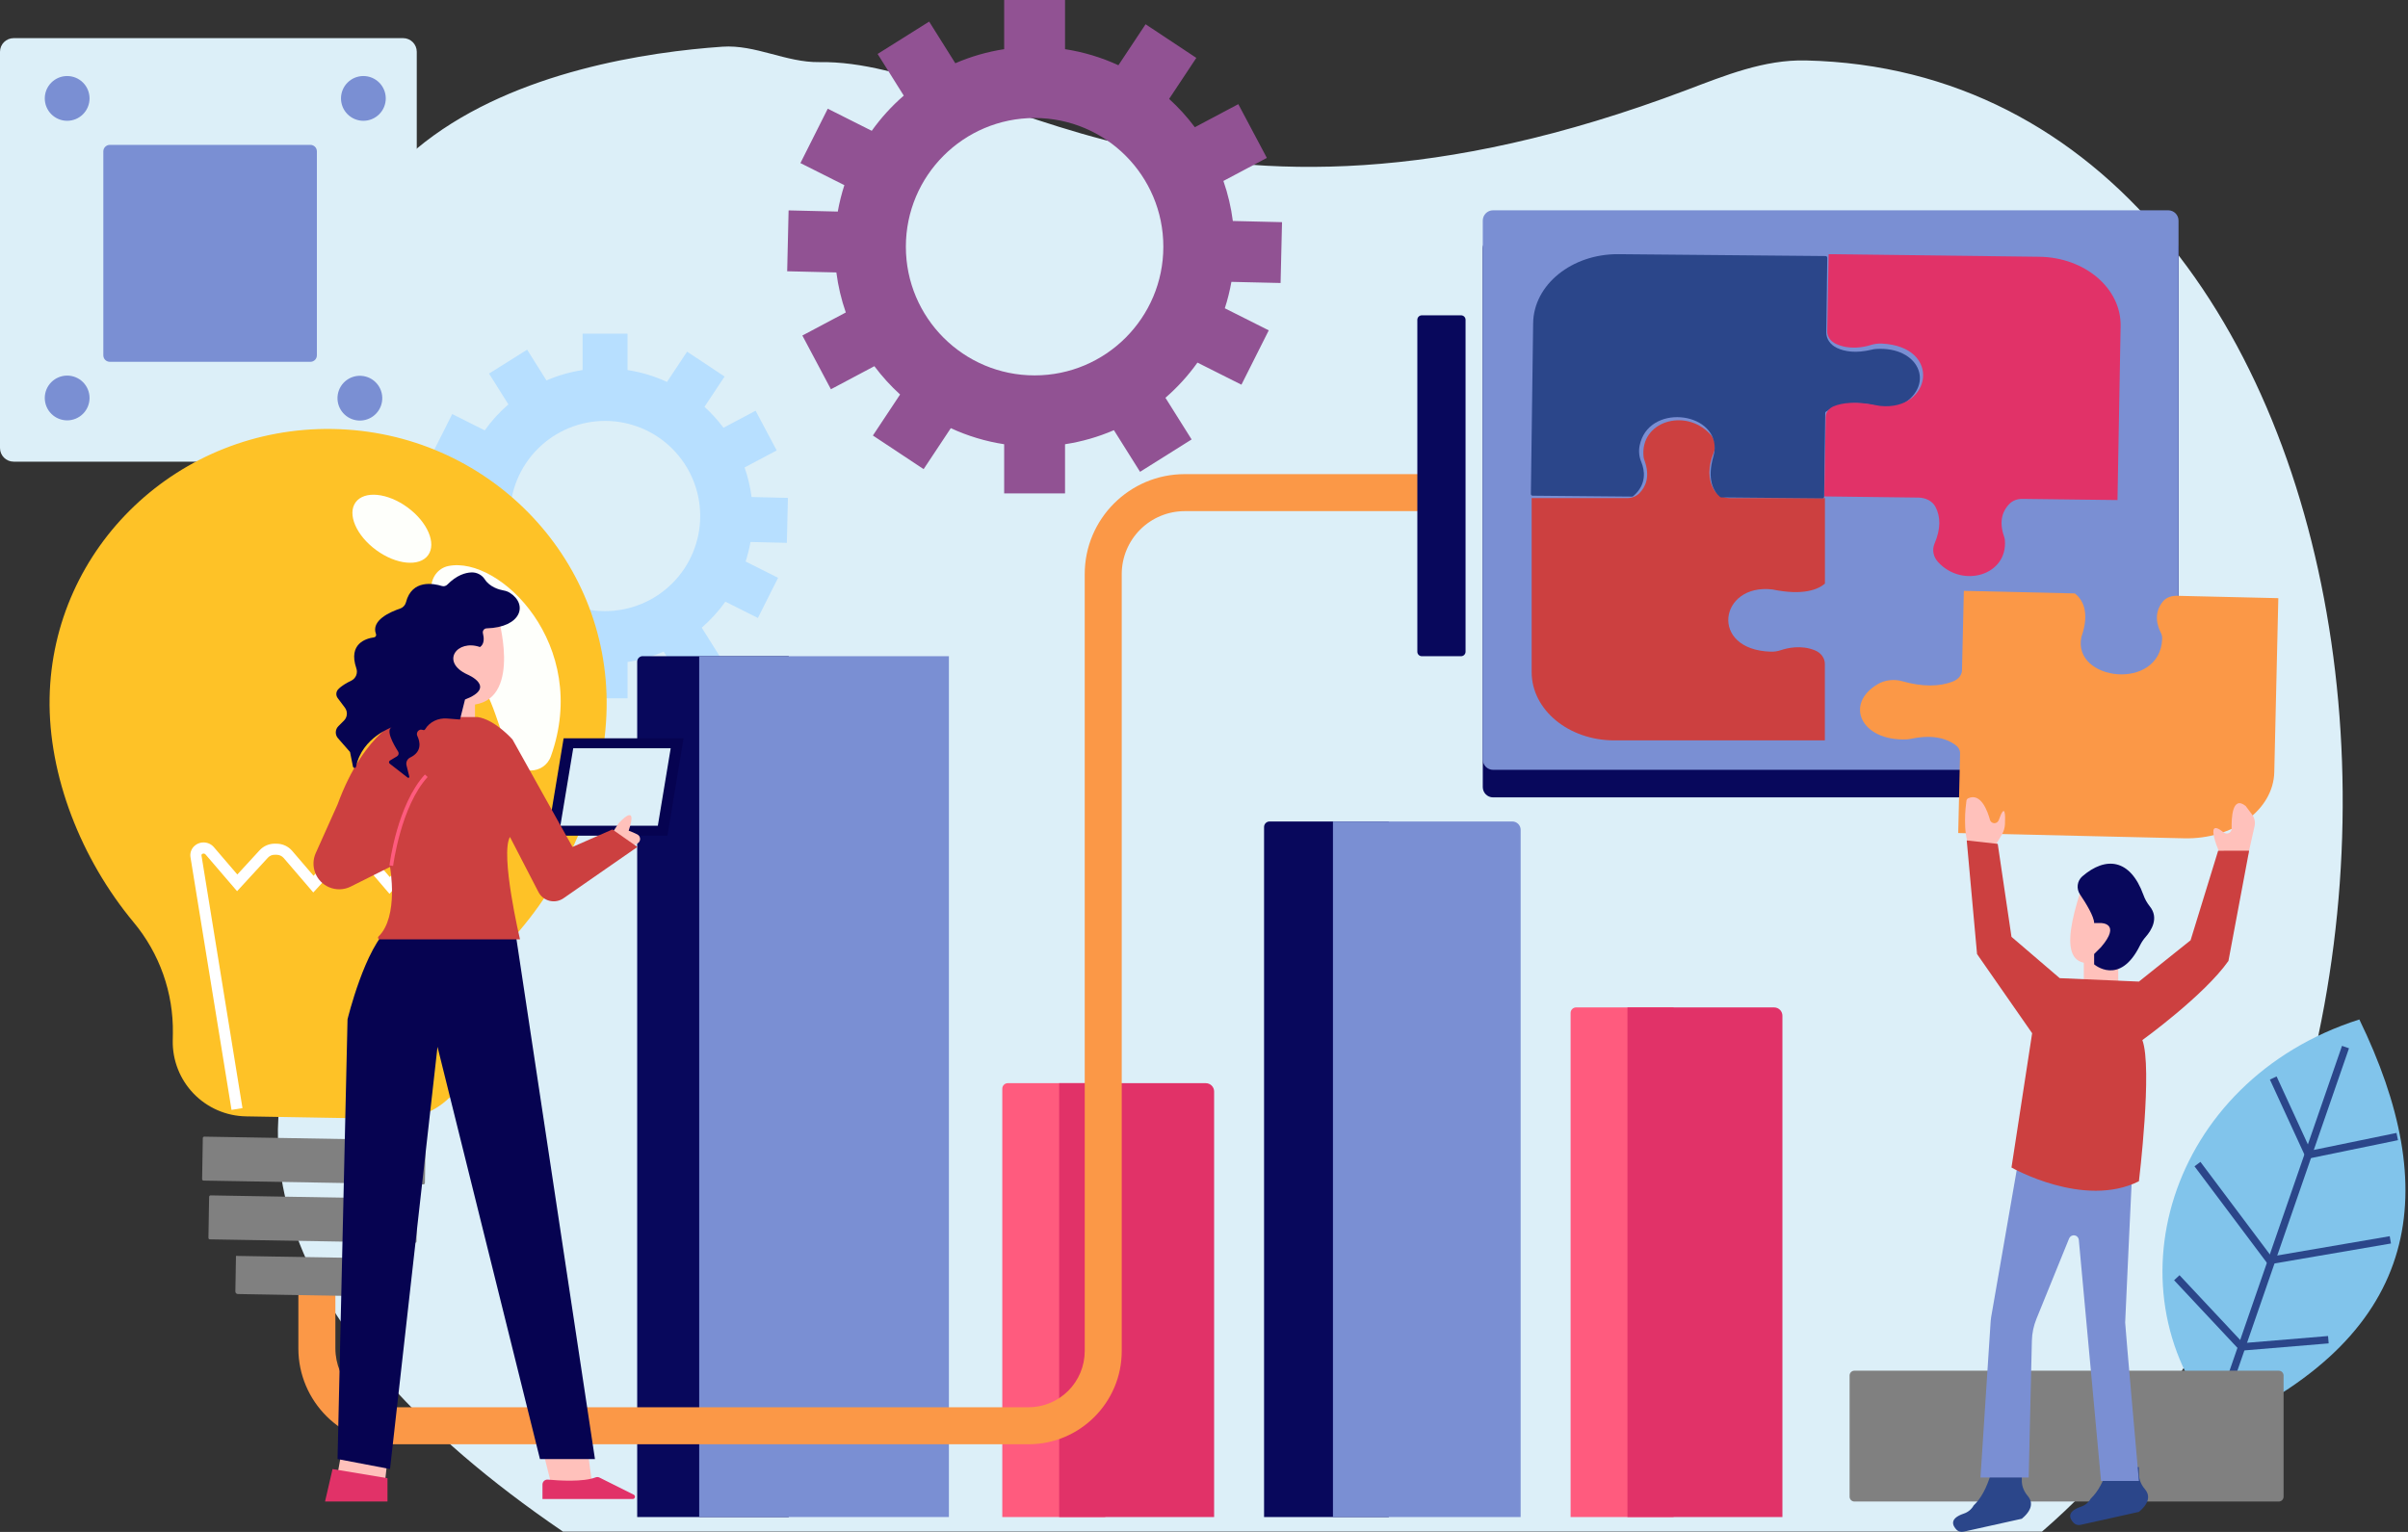 <svg width="550" height="350" viewBox="0 0 550 350" fill="none" xmlns="http://www.w3.org/2000/svg">
<rect x="0" y="0" width="550" height="350" fill="#333333" stroke="none"/>
<g clip-path="url(#clip0_2205_942)">
<path d="M385.158 20.591C270.942 63.75 225.954 13.594 187.117 14.191C179.558 14.307 172.544 10.145 165.002 10.67C131.252 13.009 44.236 28.289 85.071 124.971C85.071 124.971 109.989 185.878 76.677 223.221C71.918 228.558 68.171 234.738 66.07 241.573C59.654 262.451 60.036 303.218 128.588 349.934H466.402C578.191 253.004 548.814 16.946 412.45 13.809C402.923 13.591 394.078 17.22 385.158 20.591Z" fill="#DCEFF8"/>
<path d="M179.721 124.024L179.966 113.753L171.663 113.554C171.367 111.255 170.833 108.993 170.07 106.804L177.401 102.911L172.583 93.836L165.248 97.731C163.957 96.002 162.504 94.401 160.909 92.949L165.499 86.025L156.934 80.342L152.348 87.262C149.488 85.937 146.456 85.023 143.34 84.548V76.245H133.066V84.548C130.226 84.982 127.453 85.779 124.817 86.921L120.401 79.89L111.7 85.353L116.117 92.389C114.088 94.148 112.274 96.142 110.714 98.329L103.291 94.597L98.676 103.777L106.093 107.505C105.62 108.965 105.248 110.455 104.98 111.965L96.68 111.767L96.436 122.038L104.736 122.236C105.032 124.539 105.567 126.804 106.331 128.996L98.999 132.887L103.817 141.963L111.152 138.069C112.443 139.797 113.897 141.398 115.493 142.85L110.903 149.775L119.466 155.451L124.052 148.531C126.913 149.855 129.946 150.769 133.061 151.246V159.548H143.335V151.246C146.176 150.811 148.948 150.014 151.585 148.872L155.999 155.901L164.7 150.437L160.281 143.403C162.311 141.644 164.125 139.65 165.684 137.463L173.105 141.193L177.72 132.014L170.304 128.286C170.777 126.826 171.149 125.335 171.419 123.825L179.721 124.024ZM138.202 139.624C132.44 139.624 126.914 137.334 122.84 133.259C118.766 129.184 116.477 123.658 116.477 117.896C116.477 112.133 118.766 106.607 122.84 102.532C126.914 98.457 132.44 96.168 138.202 96.167C143.965 96.167 149.492 98.456 153.567 102.531C157.642 106.606 159.931 112.133 159.931 117.896C159.931 123.659 157.642 129.185 153.567 133.26C149.492 137.335 143.965 139.624 138.202 139.624Z" fill="#B7DFFF"/>
<path d="M495.23 54.341H341.032C339.729 54.341 338.674 55.396 338.674 56.699V179.822C338.674 181.124 339.729 182.18 341.032 182.18H495.23C496.532 182.18 497.588 181.124 497.588 179.822V56.699C497.588 55.396 496.532 54.341 495.23 54.341Z" fill="#08085C"/>
<path d="M146.789 149.924H180.154V346.604H145.539V151.168C145.539 150.835 145.671 150.516 145.907 150.28C146.142 150.045 146.462 149.913 146.795 149.913L146.789 149.924Z" fill="#08085C"/>
<path d="M289.969 187.686H317.214V346.605H288.72V188.936C288.721 188.605 288.854 188.288 289.088 188.054C289.322 187.82 289.638 187.688 289.969 187.686Z" fill="#08085C"/>
<path d="M359.983 230.167H382.257V346.604H358.735V231.417C358.737 231.086 358.869 230.769 359.103 230.535C359.336 230.301 359.653 230.169 359.983 230.167Z" fill="#FF5B7E"/>
<path d="M230.179 247.475H252.453V346.604H228.93V248.729C228.93 248.396 229.062 248.077 229.298 247.841C229.533 247.606 229.852 247.474 230.186 247.474L230.179 247.475Z" fill="#FF5B7E"/>
<path d="M482.247 218.76C470.779 223.469 471.294 214.779 475.953 201.453L482.247 206.96L486.18 213.253L482.247 218.76Z" fill="#FFC1BB"/>
<path d="M475.953 217.973V227.414H483.819V218.761L475.953 217.973Z" fill="#FFC1BB"/>
<path d="M507.421 325.75C480.674 295.855 494.96 246.934 538.888 232.92C557.696 271.686 553.668 304.356 507.421 325.75Z" fill="#81C4EB"/>
<path d="M534.926 238.949L507.424 318.416L509.022 318.968L536.524 239.502L534.926 238.949Z" fill="#2B468A"/>
<path d="M526.806 264.801L518.455 246.648L519.99 245.942L527.781 262.875L547.373 258.841L547.714 260.497L526.806 264.801Z" fill="#2B468A"/>
<path d="M518.068 288.909L501.237 266.47L502.589 265.456L518.801 287.07L545.827 282.437L546.112 284.103L518.068 288.909Z" fill="#2B468A"/>
<path d="M511.663 308.613L496.577 292.503L497.811 291.346L512.338 306.86L531.74 305.243L531.88 306.926L511.663 308.613Z" fill="#2B468A"/>
<path d="M92.068 8.712H3.122C1.398 8.712 0 10.11 0 11.835V102.354C0 104.078 1.398 105.476 3.122 105.476H92.068C93.793 105.476 95.191 104.078 95.191 102.354V11.835C95.191 10.11 93.793 8.712 92.068 8.712Z" fill="#DCEFF8"/>
<path d="M70.897 33.1H25.082C24.264 33.1 23.602 33.763 23.602 34.58V81.182C23.602 82 24.264 82.662 25.082 82.662H70.897C71.715 82.662 72.377 82 72.377 81.182V34.58C72.377 33.763 71.715 33.1 70.897 33.1Z" fill="#7A8FD3"/>
<path d="M88.111 22.477C88.112 23.15 87.98 23.815 87.723 24.437C87.467 25.058 87.09 25.622 86.615 26.098C86.14 26.573 85.576 26.951 84.955 27.208C84.334 27.466 83.669 27.598 82.996 27.598C81.64 27.598 80.34 27.059 79.381 26.1C78.422 25.141 77.884 23.84 77.884 22.484C77.884 21.128 78.422 19.827 79.381 18.869C80.34 17.91 81.641 17.371 82.996 17.371C84.352 17.371 85.651 17.909 86.61 18.866C87.569 19.824 88.109 21.122 88.111 22.477Z" fill="#7A8FD3"/>
<path d="M20.454 22.477C20.454 23.149 20.323 23.815 20.066 24.436C19.81 25.057 19.433 25.622 18.958 26.097C18.484 26.573 17.92 26.95 17.299 27.208C16.678 27.465 16.013 27.598 15.341 27.598C14.669 27.598 14.004 27.466 13.384 27.209C12.763 26.952 12.199 26.575 11.725 26.1C11.25 25.625 10.873 25.061 10.616 24.441C10.359 23.82 10.227 23.155 10.227 22.484C10.227 21.812 10.359 21.147 10.616 20.527C10.873 19.907 11.25 19.343 11.725 18.868C12.2 18.393 12.763 18.017 13.384 17.76C14.004 17.503 14.669 17.371 15.341 17.371C16.696 17.371 17.995 17.909 18.954 18.866C19.913 19.824 20.452 21.123 20.454 22.477Z" fill="#7A8FD3"/>
<path d="M20.454 90.921C20.454 91.593 20.322 92.258 20.066 92.879C19.809 93.5 19.433 94.064 18.958 94.54C18.483 95.015 17.919 95.392 17.299 95.65C16.678 95.907 16.013 96.04 15.341 96.04C14.669 96.04 14.004 95.908 13.384 95.651C12.763 95.394 12.199 95.017 11.725 94.542C11.25 94.067 10.873 93.503 10.616 92.883C10.359 92.262 10.227 91.597 10.227 90.926C10.227 90.254 10.359 89.589 10.616 88.969C10.873 88.348 11.25 87.785 11.725 87.31C12.2 86.835 12.763 86.459 13.384 86.202C14.004 85.945 14.669 85.813 15.341 85.813C16.696 85.813 17.996 86.351 18.954 87.309C19.913 88.267 20.452 89.566 20.454 90.921Z" fill="#7A8FD3"/>
<path d="M87.247 91.792C87.7 89.004 85.806 86.377 83.018 85.924C80.23 85.472 77.603 87.365 77.15 90.153C76.698 92.941 78.591 95.568 81.379 96.021C84.167 96.473 86.794 94.58 87.247 91.792Z" fill="#7A8FD3"/>
<path d="M216.736 149.924H159.7V346.598H216.736V149.924Z" fill="#7A8FD3"/>
<path d="M304.453 187.686H345.424C345.928 187.686 346.411 187.886 346.767 188.242C347.123 188.599 347.323 189.082 347.323 189.585V346.605H304.453V187.686Z" fill="#7A8FD3"/>
<path d="M371.721 230.167H405.215C405.719 230.167 406.202 230.367 406.558 230.723C406.914 231.08 407.114 231.563 407.114 232.066V346.604H371.721V230.167Z" fill="#E13268"/>
<path d="M241.918 247.476H275.412C275.916 247.476 276.399 247.676 276.755 248.032C277.111 248.388 277.312 248.871 277.312 249.375V346.605H241.918V247.476Z" fill="#E13268"/>
<path d="M495.23 48.046H341.032C339.729 48.046 338.674 49.102 338.674 50.404V173.527C338.674 174.829 339.729 175.885 341.032 175.885H495.23C496.532 175.885 497.588 174.829 497.588 173.527V50.404C497.588 49.102 496.532 48.046 495.23 48.046Z" fill="#7A8FD3"/>
<path d="M493.512 144.482C492.852 143.218 491.697 140.149 494.092 137.333C494.769 136.537 495.962 136.094 497.204 136.123L520.381 136.663L519.457 176.412C519.256 185.022 510.038 191.796 498.863 191.529L447.268 190.328L447.692 172.135C447.709 171.409 447.328 170.709 446.642 170.205C444.794 168.846 441.664 167.72 436.582 168.778C436.221 168.857 435.853 168.907 435.484 168.928C425.051 169.369 421.139 160.782 428.972 156.263C430.542 155.357 432.608 155.109 434.466 155.635C439.069 156.935 442.918 156.928 446.062 155.694C447.309 155.206 448.103 154.228 448.13 153.147L448.552 134.991L473.905 135.581C475.608 136.917 477.425 139.76 475.4 145.535C473.288 155.61 493.356 158.007 493.855 145.959C493.872 145.445 493.754 144.935 493.512 144.482Z" fill="#FB9847"/>
<path d="M455.499 193.585L457.226 190.695C457.656 189.977 457.902 189.163 457.943 188.327C458.044 186.319 458.028 183.164 456.521 187.375C456.448 187.58 456.314 187.758 456.137 187.883C455.96 188.009 455.748 188.077 455.53 188.079C455.3 188.079 455.076 188.004 454.893 187.864C454.71 187.725 454.578 187.529 454.518 187.306C454.017 185.456 452.477 181.015 449.539 182.39C449.431 182.444 449.338 182.524 449.269 182.622C449.2 182.721 449.156 182.835 449.142 182.955C448.93 184.46 448.281 190.058 449.796 193.507L455.499 193.585Z" fill="#FFC1BB"/>
<path d="M507.42 195.945C507.42 195.945 502.882 186.113 507.891 190.179C508.093 190.345 508.345 190.436 508.606 190.438C508.754 190.438 508.901 190.409 509.038 190.352C509.175 190.295 509.299 190.211 509.403 190.105C509.506 189.999 509.588 189.873 509.643 189.735C509.697 189.597 509.724 189.45 509.72 189.302C509.659 186.894 509.855 181.691 512.923 184.145L514.381 186.09C514.664 186.467 514.862 186.9 514.96 187.361C515.059 187.822 515.057 188.299 514.954 188.758L513.444 195.508L507.42 195.945Z" fill="#FFC1BB"/>
<path d="M475.087 204.354C476.47 206.404 478.313 209.416 478.313 210.892H479.882C479.882 210.892 484.603 210.892 479.882 216.399L478.313 217.968V220.323C478.313 220.323 484.154 225.434 488.802 215.962C489.151 215.259 489.593 214.605 490.114 214.017C491.31 212.655 493.227 209.763 491 207.046C490.374 206.261 489.885 205.376 489.554 204.429C486.557 196.2 480.973 195.579 475.595 200.238C475.025 200.745 474.658 201.442 474.565 202.2C474.471 202.957 474.657 203.723 475.087 204.354Z" fill="#08085C"/>
<path d="M406.727 148.555C408.204 148.056 411.416 147.285 414.575 148.602C415.966 149.181 416.806 150.39 416.806 151.677V169.158H368.707C358.287 169.158 349.84 162.177 349.84 153.566V113.8H371.636C372.667 113.818 373.665 113.43 374.413 112.72C375.882 111.249 376.956 108.874 375.608 105.185C375.503 104.915 375.432 104.632 375.396 104.344C374.568 96.316 384.844 93.148 390.533 99.101C391.671 100.294 392.03 101.881 391.45 103.324C390.089 106.689 390.115 109.518 391.45 111.841C392.139 113.042 393.608 113.802 395.217 113.802H416.822V133.342C415.252 134.678 411.864 136.129 404.823 134.672C392.687 133.239 390.285 148.453 404.446 148.888C405.22 148.913 405.992 148.8 406.727 148.555Z" fill="#CC4040"/>
<path d="M374.89 105.586C375.584 107.278 376.283 110.557 373.052 113.348C372.961 113.423 372.847 113.462 372.729 113.459L350.093 113.255C349.987 113.264 349.883 113.231 349.802 113.162C349.721 113.094 349.67 112.997 349.661 112.891L350.178 73.85C350.294 65.04 359.03 57.976 369.688 58.072L416.927 58.499C417.033 58.49 417.137 58.524 417.218 58.592C417.299 58.66 417.349 58.758 417.359 58.863L417.133 75.936C417.112 77.407 418.045 78.786 419.594 79.508C421.374 80.339 423.924 80.75 427.507 79.891C427.842 79.807 428.182 79.752 428.526 79.727C438.249 79.13 441.968 87.657 434.705 92.293C433.948 92.76 433.102 93.064 432.221 93.186C431.34 93.309 430.443 93.247 429.587 93.004C424.396 91.519 420.244 91.919 417.05 94.065C417.003 94.096 416.965 94.137 416.937 94.186C416.91 94.234 416.895 94.289 416.893 94.344L416.638 113.496C416.627 113.601 416.574 113.697 416.492 113.764C416.409 113.83 416.304 113.862 416.199 113.852L393.175 113.645C393.061 113.646 392.95 113.608 392.861 113.536C391.349 112.222 389.817 109.533 391.356 104.221C391.528 103.65 391.625 103.059 391.643 102.463C391.819 93.936 376.438 92.198 374.496 101.82C374.251 103.086 374.388 104.397 374.89 105.586Z" fill="#2B468A"/>
<path d="M427.258 78.837C425.688 79.326 422.47 79.994 419.36 78.575C418.105 78 417.335 76.9 417.356 75.714L417.67 58.072L465.777 58.664C476.195 58.792 484.515 65.885 484.36 74.487L483.646 114.249L461.906 113.982C460.798 113.968 459.735 114.359 459.022 115.061C457.543 116.516 456.454 118.87 457.727 122.548C457.827 122.82 457.893 123.103 457.923 123.391C458.605 131.43 448.274 134.471 442.697 128.448C441.579 127.24 441.249 125.65 441.855 124.209C443.268 120.889 443.301 118.087 442.044 115.751C441.369 114.495 439.855 113.711 438.201 113.684L416.678 113.419L417.006 95.25C417.025 94.227 417.715 93.282 418.825 92.825C420.751 92.031 423.819 91.61 428.641 92.611C428.915 92.671 429.192 92.717 429.471 92.748C441.182 93.925 443.654 79.192 429.828 78.496C428.958 78.458 428.088 78.573 427.258 78.837Z" fill="#E13268"/>
<path d="M520.48 313.164H423.559C422.95 313.164 422.457 313.657 422.457 314.266V341.957C422.457 342.565 422.95 343.059 423.559 343.059H520.48C521.088 343.059 521.582 342.565 521.582 341.957V314.266C521.582 313.657 521.088 313.164 520.48 313.164Z" fill="#808080"/>
<path d="M461.793 336.765V338.327C461.793 339.608 462.318 340.807 463.152 341.781C464.058 342.839 464.624 344.631 461.793 346.992L448.45 349.957C448.176 350.021 447.892 350.015 447.622 349.938C447.352 349.862 447.106 349.718 446.906 349.521C446.035 348.631 445.095 346.973 448.539 345.815C449.498 345.501 450.303 344.837 450.793 343.955C452.493 342.353 453.776 339.898 454.718 336.765H461.793Z" fill="#2B468A"/>
<path d="M488.539 335.191V336.761C488.539 338.042 489.065 339.241 489.899 340.214C490.806 341.271 491.373 343.065 488.539 345.424L475.196 348.391C474.923 348.455 474.638 348.448 474.368 348.371C474.098 348.295 473.852 348.151 473.653 347.953C472.784 347.065 471.843 345.405 475.286 344.248C476.245 343.934 477.05 343.27 477.542 342.388C479.24 340.787 480.524 338.332 481.466 335.197L488.539 335.191Z" fill="#2B468A"/>
<path d="M461.006 265.174L454.782 300.965C454.735 301.232 454.703 301.501 454.686 301.772L452.352 337.563H463.365L464.092 306.324C464.132 304.616 464.482 302.929 465.125 301.346L472.598 282.949C472.695 282.71 472.87 282.51 473.094 282.382C473.318 282.254 473.579 282.204 473.834 282.242C474.089 282.28 474.325 282.402 474.502 282.589C474.68 282.777 474.789 283.018 474.813 283.275L479.887 338.355H488.539C488.539 338.355 485.4 302.954 485.4 302.167C485.4 301.381 486.97 268.339 486.97 268.339L461.006 265.174Z" fill="#7A8FD3"/>
<path d="M506.634 194.372L500.341 214.826L488.54 224.266L470.447 223.481L459.433 214.041L456.294 192.801L449.214 192.016L451.569 217.976L464.153 236.063L459.433 266.746C459.433 266.746 475.953 276.185 488.54 269.885C488.54 269.885 491.687 243.925 489.325 237.631C489.325 237.631 503.484 227.404 508.991 219.537L513.711 194.362L506.634 194.372Z" fill="#CC4040"/>
<path d="M234.917 329.978H90.041C77.97 329.978 68.149 320.156 68.149 308.084V293.496H76.604V308.084C76.608 311.647 78.025 315.064 80.544 317.583C83.064 320.103 86.48 321.52 90.043 321.525H234.917C238.321 321.521 241.585 320.167 243.992 317.759C246.4 315.352 247.754 312.088 247.757 308.684V131.157C247.757 118.569 257.997 108.328 270.585 108.328H326.48V116.781H270.585C266.774 116.786 263.12 118.302 260.425 120.997C257.73 123.692 256.214 127.346 256.209 131.157V308.684C256.209 320.426 246.657 329.978 234.917 329.978Z" fill="#FB9847"/>
<path d="M96.71 270.598L46.492 269.733C46.448 269.732 46.405 269.723 46.365 269.705C46.325 269.688 46.288 269.663 46.258 269.631C46.228 269.6 46.204 269.562 46.188 269.522C46.172 269.481 46.164 269.438 46.165 269.394L46.322 260.018C46.323 259.974 46.332 259.931 46.349 259.89C46.367 259.85 46.392 259.814 46.423 259.783C46.455 259.753 46.492 259.729 46.533 259.713C46.574 259.697 46.617 259.689 46.661 259.69L96.878 260.556C96.922 260.557 96.965 260.566 97.005 260.583C97.046 260.601 97.082 260.626 97.112 260.657C97.143 260.689 97.167 260.726 97.183 260.767C97.199 260.808 97.207 260.851 97.206 260.895L97.049 270.271C97.048 270.315 97.039 270.358 97.021 270.398C97.004 270.438 96.979 270.474 96.947 270.505C96.916 270.535 96.879 270.559 96.838 270.575C96.797 270.591 96.754 270.599 96.71 270.598Z" fill="#808080"/>
<path d="M94.814 283.958L47.934 283.156C47.89 283.155 47.847 283.146 47.807 283.128C47.767 283.111 47.731 283.086 47.7 283.054C47.67 283.023 47.646 282.986 47.63 282.945C47.614 282.904 47.607 282.861 47.608 282.817L47.764 273.441C47.765 273.397 47.775 273.354 47.792 273.314C47.81 273.274 47.835 273.238 47.866 273.207C47.898 273.177 47.935 273.153 47.976 273.137C48.016 273.121 48.06 273.113 48.103 273.114L94.974 273.923C95.017 273.923 95.061 273.933 95.101 273.95C95.141 273.967 95.178 273.992 95.208 274.024C95.239 274.055 95.263 274.093 95.279 274.134C95.295 274.174 95.302 274.218 95.302 274.262L95.145 283.638C95.141 283.724 95.105 283.805 95.043 283.864C94.981 283.924 94.899 283.958 94.814 283.958Z" fill="#808080"/>
<path d="M87.987 296.231L54.326 295.651C54.173 295.648 54.027 295.584 53.921 295.474C53.814 295.364 53.756 295.216 53.758 295.063L53.899 286.938L88.715 287.537L88.574 295.664C88.573 295.74 88.556 295.814 88.526 295.884C88.496 295.953 88.452 296.016 88.398 296.069C88.343 296.122 88.279 296.163 88.208 296.191C88.138 296.219 88.062 296.232 87.987 296.231Z" fill="#808080"/>
<path d="M138.556 161.71C139.151 127.136 111.154 98.618 76.022 98.012C40.891 97.406 11.931 124.941 11.329 159.515C11.025 177.174 18.478 196.226 30.523 210.723C36.452 217.835 39.632 226.839 39.485 236.098L39.456 237.745C39.417 239.98 39.819 242.2 40.639 244.28C41.458 246.36 42.679 248.258 44.232 249.865C45.785 251.473 47.64 252.759 49.69 253.65C51.74 254.541 53.946 255.019 56.181 255.058L90.438 255.649C94.951 255.727 99.311 254.008 102.557 250.871C105.803 247.735 107.671 243.437 107.749 238.923C107.908 229.694 111.375 220.829 117.519 213.941C130.23 199.692 138.239 180.084 138.556 161.71Z" fill="#FEC227"/>
<path d="M97.774 126.854C99.746 124.158 97.643 119.264 93.075 115.922C88.507 112.58 83.206 112.057 81.233 114.752C79.261 117.448 81.365 122.343 85.932 125.685C90.5 129.026 95.802 129.55 97.774 126.854Z" fill="#FEFFFB"/>
<path d="M102.417 129.319C114.138 126.939 134.911 147.371 125.83 172.78C124.307 177.037 118.249 177.164 116.549 172.976L116.502 172.857L113.13 163.149C110.733 156.242 106.751 149.992 101.503 144.901C99.859 143.304 98.877 141.145 98.754 138.856L98.522 134.512C98.39 132.06 100.017 129.801 102.417 129.319Z" fill="#FEFFFB"/>
<path d="M86.169 254.183L83.693 253.637L96.383 196.149L88.963 204.216L81.833 195.896C81.749 195.804 81.647 195.73 81.534 195.679C81.42 195.629 81.297 195.603 81.172 195.602L79.64 195.576C79.515 195.571 79.391 195.592 79.275 195.639C79.159 195.686 79.055 195.757 78.968 195.847L71.556 203.906L64.786 196.017C64.586 195.79 64.34 195.609 64.065 195.484C63.79 195.359 63.491 195.294 63.189 195.293H62.808C62.505 195.277 62.202 195.328 61.921 195.444C61.641 195.56 61.39 195.737 61.186 195.962L54.149 203.613L46.919 195.188C46.867 195.132 46.805 195.087 46.735 195.056C46.665 195.026 46.59 195.011 46.514 195.012H46.502C46.426 195.009 46.351 195.023 46.281 195.052C46.211 195.082 46.148 195.126 46.096 195.182C46.065 195.215 46.042 195.254 46.028 195.297C46.015 195.34 46.011 195.386 46.017 195.431L55.384 253.173L52.882 253.58L43.507 195.838C43.442 195.427 43.467 195.006 43.582 194.606C43.697 194.206 43.898 193.836 44.171 193.522C44.468 193.185 44.835 192.917 45.246 192.736C45.657 192.555 46.102 192.466 46.551 192.475C46.985 192.481 47.413 192.579 47.806 192.761C48.2 192.944 48.55 193.207 48.835 193.535L54.207 199.797L59.312 194.246C59.753 193.772 60.288 193.395 60.882 193.138C61.477 192.882 62.118 192.752 62.765 192.756H62.85L63.231 192.764C63.892 192.771 64.544 192.919 65.143 193.196C65.743 193.473 66.277 193.874 66.71 194.373L71.62 200.096L77.1 194.131C77.43 193.778 77.83 193.497 78.275 193.308C78.72 193.118 79.199 193.025 79.683 193.032L81.213 193.059C81.696 193.065 82.172 193.173 82.611 193.376C83.049 193.578 83.439 193.872 83.756 194.236L89.028 200.382L94.798 194.103C95.028 193.855 95.308 193.657 95.618 193.521C95.929 193.386 96.264 193.317 96.603 193.318H96.646C97.008 193.321 97.366 193.406 97.692 193.565C98.017 193.724 98.304 193.954 98.529 194.238C98.742 194.504 98.892 194.814 98.969 195.146C99.046 195.478 99.048 195.822 98.975 196.155L86.169 254.183Z" fill="white"/>
<path d="M324.75 72.041H333.718C333.852 72.041 333.985 72.068 334.109 72.119C334.233 72.171 334.346 72.246 334.441 72.341C334.536 72.436 334.611 72.548 334.662 72.672C334.714 72.796 334.74 72.929 334.74 73.063V148.902C334.74 149.173 334.632 149.434 334.44 149.626C334.248 149.818 333.988 149.926 333.717 149.926H324.748C324.614 149.926 324.481 149.899 324.357 149.848C324.233 149.796 324.121 149.721 324.026 149.626C323.931 149.531 323.856 149.419 323.804 149.295C323.753 149.171 323.727 149.038 323.727 148.904V73.063C323.727 72.929 323.753 72.796 323.804 72.672C323.856 72.548 323.931 72.436 324.026 72.341C324.121 72.246 324.233 72.171 324.357 72.119C324.481 72.068 324.614 72.041 324.748 72.041H324.75Z" fill="#08085C"/>
<path d="M292.492 64.656L292.823 50.757L281.588 50.49C281.189 47.374 280.467 44.309 279.433 41.343L289.354 36.076L282.834 23.796L272.907 29.066C271.16 26.727 269.193 24.561 267.035 22.595L273.246 13.225L261.657 5.543L255.45 14.906C251.58 13.115 247.476 11.879 243.261 11.235V0H229.357V11.235C225.515 11.822 221.764 12.902 218.198 14.447L212.225 4.934L200.451 12.327L206.424 21.846C203.678 24.228 201.224 26.926 199.112 29.885L189.066 24.837L182.821 37.258L192.857 42.304C192.218 44.279 191.715 46.295 191.352 48.339L180.12 48.071L179.795 61.976L191.03 62.244C191.429 65.36 192.152 68.425 193.185 71.391L183.264 76.658L189.785 88.932L199.712 83.662C201.46 86.001 203.426 88.168 205.585 90.133L199.373 99.503L210.961 107.185L217.168 97.823C221.038 99.614 225.142 100.85 229.357 101.495V112.73H243.261V101.495C247.104 100.907 250.855 99.828 254.423 98.283L260.396 107.796L272.169 100.401L266.192 90.882C268.938 88.501 271.393 85.803 273.504 82.844L283.55 87.891L289.79 75.476L279.755 70.431C280.394 68.456 280.897 66.44 281.26 64.397L292.492 64.656ZM236.308 85.767C220.07 85.767 206.905 72.603 206.905 56.364C206.905 40.125 220.07 26.961 236.308 26.961C252.546 26.961 265.713 40.125 265.713 56.364C265.713 72.603 252.547 85.767 236.308 85.767Z" fill="#915293"/>
<path d="M113.63 140.419C113.63 140.419 119.337 159.256 108.492 160.969V164.964H105.067L102.213 159.827L98.789 149.552L101.643 140.99C101.643 140.99 109.063 136.424 110.204 138.136C111.346 139.849 113.63 140.419 113.63 140.419Z" fill="#FFC1BB"/>
<path d="M123.903 331.072L126.187 340.205L135.32 339.633L134.179 331.072H123.903Z" fill="#FFC1BB"/>
<path d="M125.132 338.05C127.61 338.279 133.209 338.637 136.038 337.538C136.181 337.483 136.335 337.458 136.489 337.466C136.643 337.474 136.794 337.515 136.931 337.585L144.747 341.492C144.852 341.545 144.937 341.633 144.986 341.74C145.036 341.847 145.048 341.968 145.021 342.082C144.994 342.197 144.929 342.3 144.836 342.373C144.744 342.447 144.629 342.487 144.511 342.487H123.903V339.173C123.903 339.017 123.936 338.862 123.999 338.718C124.062 338.575 124.154 338.446 124.27 338.34C124.385 338.235 124.522 338.154 124.67 338.104C124.819 338.054 124.976 338.035 125.132 338.05Z" fill="#E13268"/>
<path d="M78.239 330.5L77.098 336.78L87.943 338.492L88.513 333.356L78.239 330.5Z" fill="#FFC1BB"/>
<path d="M75.955 335.638L88.502 337.728V343.058H74.242L75.955 335.638Z" fill="#E13268"/>
<path d="M117.624 212.342L135.89 333.354H123.332L99.928 239.168L89.082 335.637L77.096 333.353L79.378 232.888C79.378 232.888 83.375 216.335 89.082 211.768L117.624 212.342Z" fill="#060351"/>
<path d="M152.445 190.937H125.046L128.738 168.675H156.137L152.445 190.937Z" fill="#060351"/>
<path d="M150.255 188.653H127.992L130.928 170.958H153.19L150.255 188.653Z" fill="#DCEFF8"/>
<path d="M139.029 191.507L141.313 188.082C141.313 188.082 145.88 182.946 143.596 189.794C144.279 190.029 144.943 190.316 145.583 190.65C145.776 190.752 145.937 190.907 146.047 191.096C146.157 191.285 146.211 191.501 146.205 191.719C146.198 191.938 146.13 192.15 146.008 192.332C145.887 192.513 145.716 192.657 145.517 192.747L141.885 194.361L139.029 191.507Z" fill="#FFC1BB"/>
<path d="M109.062 163.822H92.509C92.509 163.822 83.376 166.676 77.097 183.801L72.118 194.907C71.799 195.618 71.625 196.386 71.606 197.165C71.587 197.944 71.723 198.719 72.007 199.445C72.29 200.171 72.715 200.833 73.257 201.393C73.799 201.953 74.447 202.4 75.163 202.707C75.948 203.043 76.796 203.204 77.649 203.179C78.502 203.153 79.34 202.943 80.103 202.561L89.084 198.072C89.084 198.072 91.144 209.401 86.459 213.961C86.405 214.016 86.369 214.086 86.355 214.162C86.34 214.238 86.349 214.317 86.379 214.388C86.41 214.459 86.461 214.519 86.525 214.561C86.59 214.604 86.666 214.626 86.743 214.625H118.767C118.767 214.625 114.2 195.218 116.476 191.221L122.981 203.796C123.237 204.294 123.597 204.732 124.036 205.079C124.475 205.426 124.983 205.676 125.526 205.811C126.069 205.946 126.635 205.963 127.186 205.861C127.736 205.759 128.258 205.54 128.717 205.22L145.588 193.505L139.88 189.508L130.761 193.505L117.062 168.96C117.062 168.96 113.057 164.394 109.062 163.822Z" fill="#CC4040"/>
<path d="M80.615 175.132L79.951 171.814L77.19 168.659C76.855 168.276 76.678 167.78 76.695 167.272C76.713 166.763 76.922 166.28 77.282 165.921L78.568 164.634C78.952 164.25 79.184 163.741 79.223 163.2C79.262 162.659 79.104 162.122 78.778 161.687L77.144 159.51C76.923 159.223 76.808 158.867 76.821 158.504C76.834 158.141 76.972 157.794 77.213 157.523C77.973 156.702 79.191 156.006 80.237 155.51C80.742 155.263 81.138 154.838 81.35 154.317C81.562 153.796 81.575 153.215 81.386 152.685C79.475 147.049 83.607 145.866 85.426 145.621C85.511 145.61 85.592 145.579 85.663 145.533C85.734 145.486 85.794 145.423 85.837 145.35C85.881 145.277 85.907 145.194 85.914 145.109C85.921 145.025 85.909 144.939 85.878 144.859C84.673 141.72 89.2 139.778 91.388 139.044C91.713 138.934 92.005 138.746 92.238 138.496C92.471 138.245 92.638 137.94 92.724 137.609C94.087 132.317 99.044 133.3 100.918 133.882C101.136 133.95 101.369 133.957 101.59 133.902C101.812 133.846 102.014 133.731 102.174 133.568C104.29 131.425 106.256 130.829 107.708 130.779C108.305 130.762 108.897 130.9 109.426 131.178C109.955 131.455 110.404 131.865 110.729 132.366C111.896 134.152 114.035 134.734 115.057 134.915C115.544 134.996 116.01 135.17 116.431 135.428C120.646 138.078 119.082 143.338 111.161 143.56C111.025 143.562 110.891 143.596 110.77 143.657C110.649 143.719 110.543 143.807 110.46 143.915C110.378 144.024 110.321 144.149 110.293 144.282C110.266 144.416 110.269 144.553 110.302 144.685C110.557 145.702 110.679 147.139 109.637 147.834C104.375 145.983 100.502 151.259 106.781 154.113C106.781 154.113 113.632 156.967 106.212 159.822L105.069 164.389L102.086 164.158C100.097 164.001 98.121 164.913 97.099 166.627C96.809 167.114 96.38 166.441 95.751 166.813C95.525 166.94 95.355 167.148 95.276 167.395C95.196 167.642 95.213 167.91 95.322 168.145C95.922 169.409 96.492 171.704 93.704 173.065C93.377 173.219 93.114 173.48 92.957 173.805C92.801 174.13 92.761 174.499 92.845 174.85L93.49 177.427C93.502 177.475 93.499 177.525 93.481 177.57C93.463 177.616 93.431 177.654 93.391 177.681C93.35 177.708 93.302 177.721 93.253 177.719C93.204 177.718 93.157 177.701 93.118 177.671L89.018 174.481C88.962 174.438 88.918 174.381 88.889 174.317C88.86 174.252 88.847 174.182 88.851 174.112C88.856 174.041 88.877 173.973 88.914 173.912C88.951 173.852 89.001 173.802 89.062 173.765L90.676 172.798C90.765 172.745 90.842 172.674 90.904 172.59C90.965 172.506 91.009 172.411 91.032 172.31C91.056 172.209 91.059 172.104 91.042 172.001C91.024 171.899 90.986 171.801 90.93 171.713C89.96 170.191 87.859 166.551 89.658 166.102C89.658 166.102 82.722 168.414 81.339 175.12C81.33 175.209 81.289 175.292 81.223 175.353C81.158 175.413 81.072 175.448 80.982 175.449C80.893 175.451 80.806 175.42 80.738 175.361C80.67 175.303 80.626 175.221 80.615 175.132Z" fill="#060351"/>
<path d="M89.79 197.838L88.952 197.734C89.021 197.169 90.753 183.821 97.051 176.952L97.678 177.524C91.555 184.195 89.806 197.703 89.79 197.838Z" fill="#FF5B7E"/>
</g>
<defs>
<clipPath id="clip0_2205_942">
<rect width="549.419" height="350" fill="white"/>
</clipPath>
</defs>
</svg>
